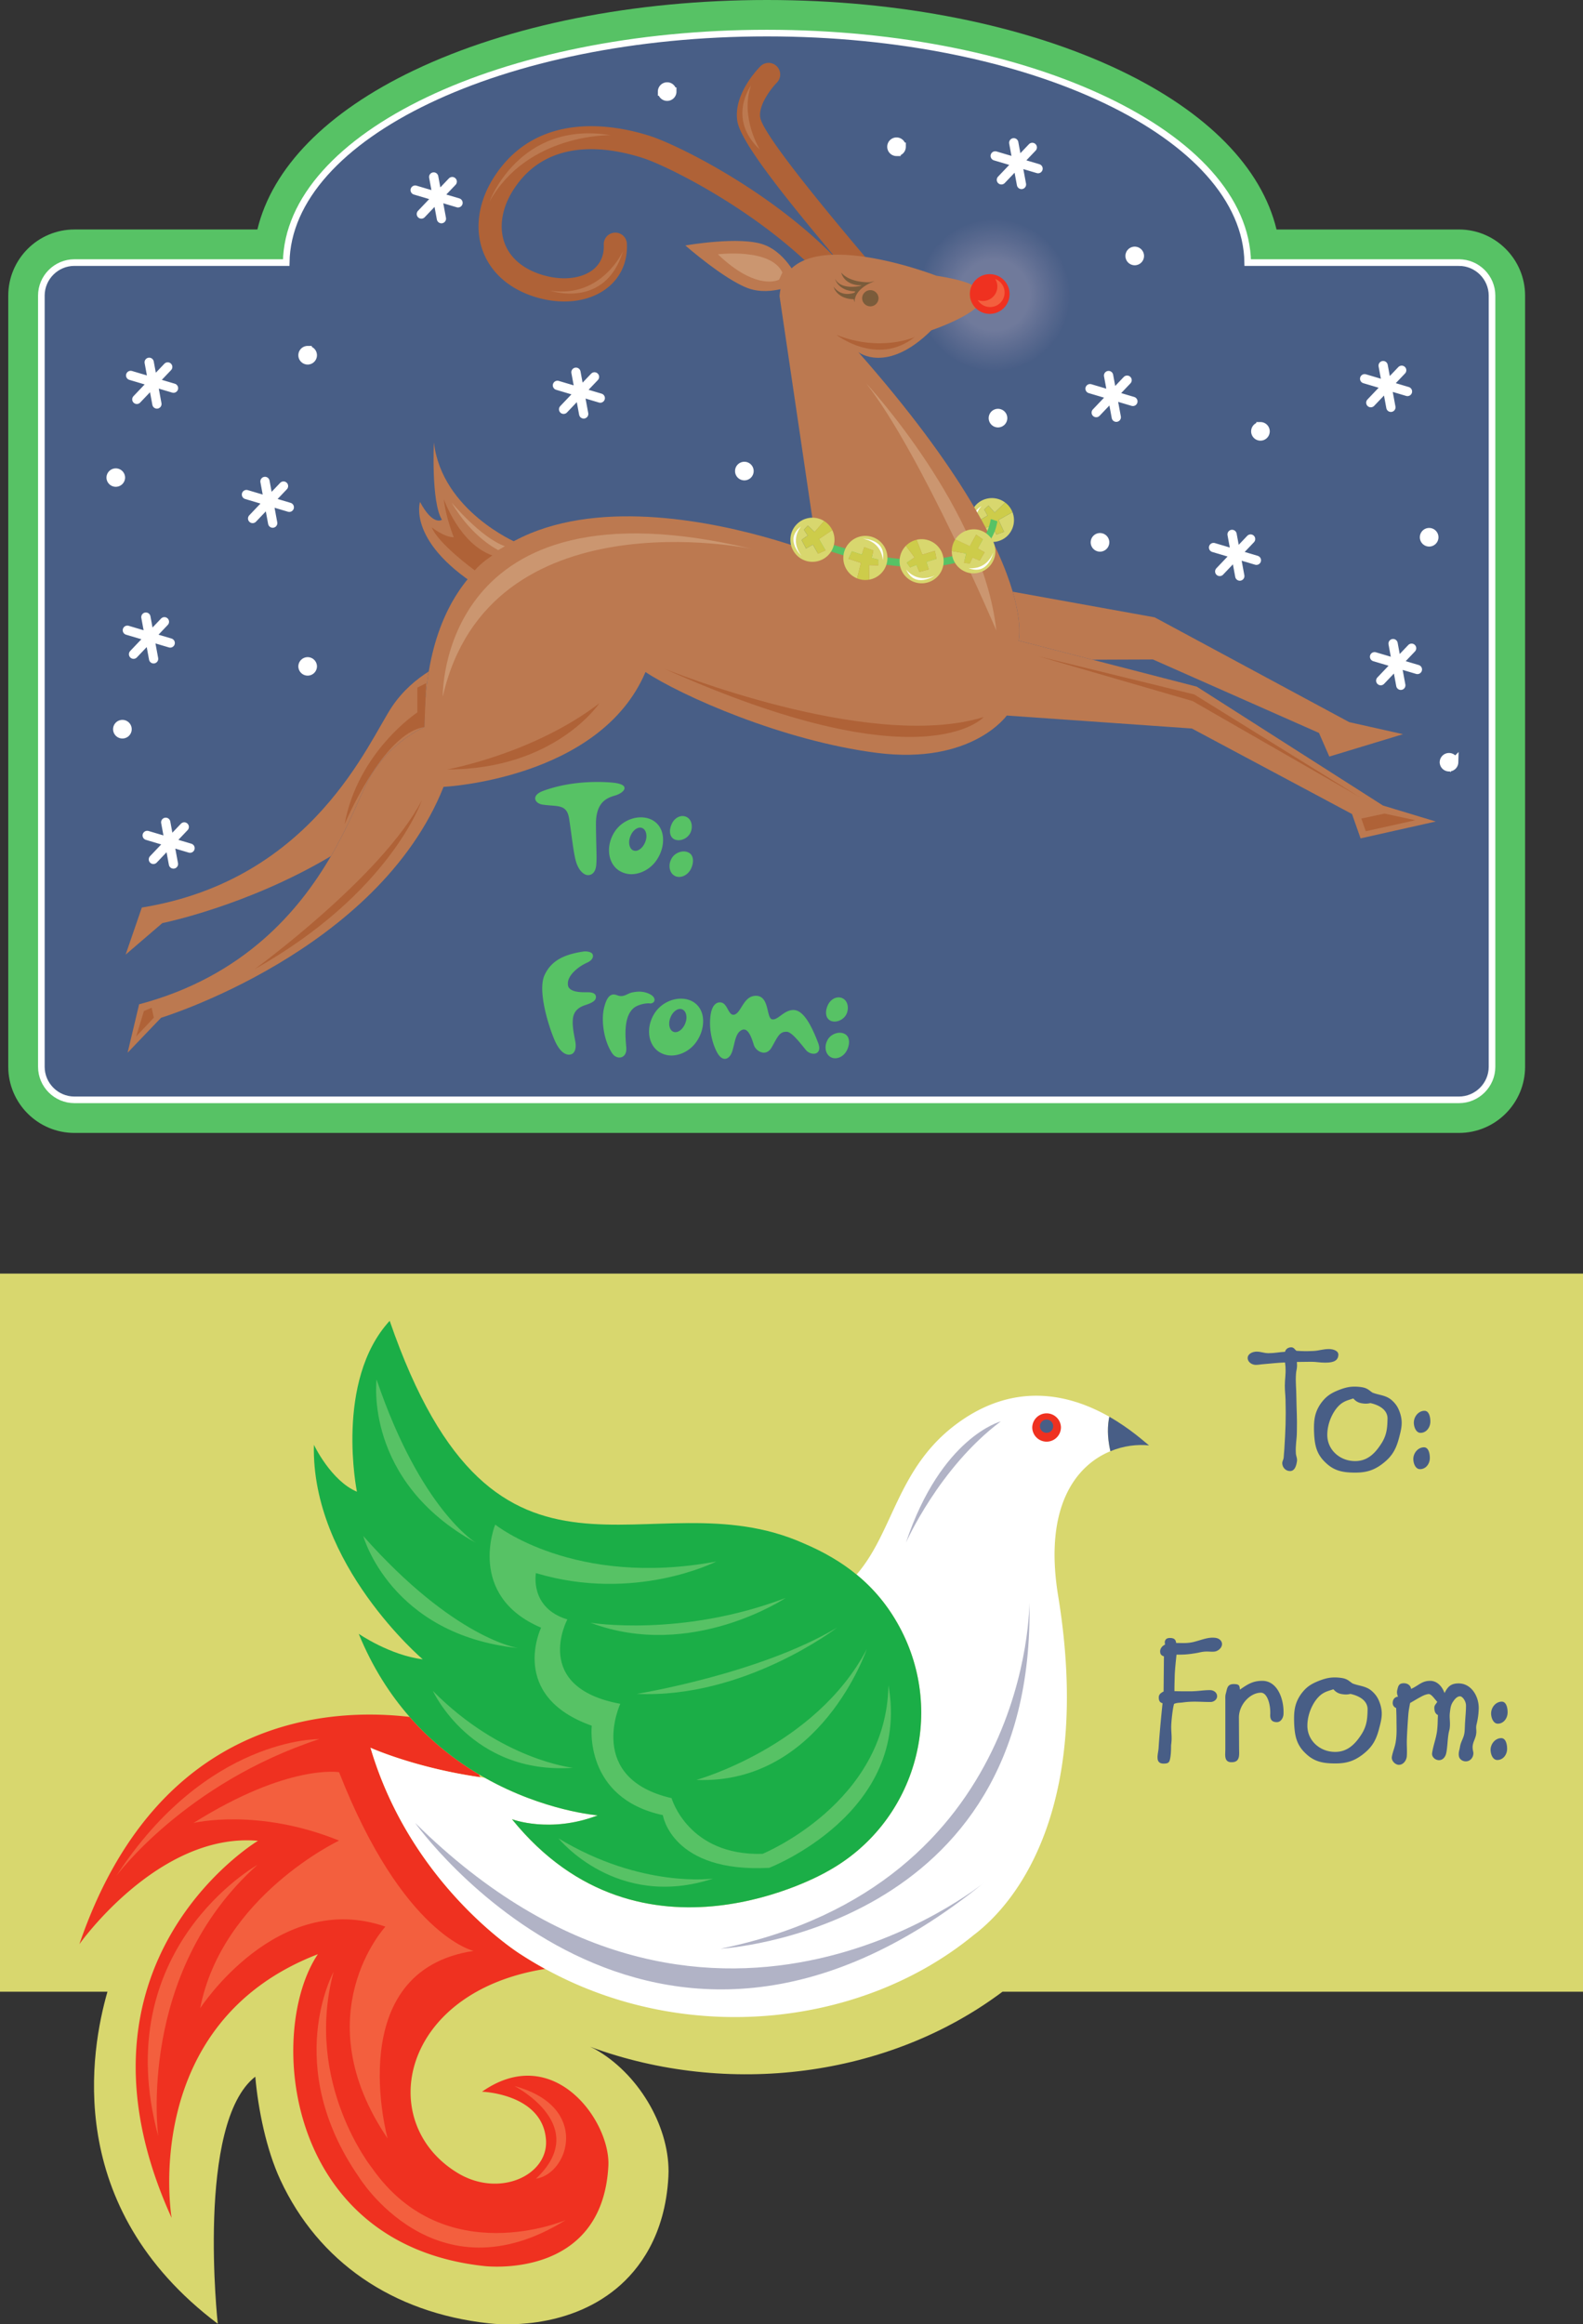<svg xmlns="http://www.w3.org/2000/svg" width="367.984" height="540.125"><rect width="100%" height="100%" fill="#333333" stroke="none"/><path fill="#d8d76e" d="M367.984 462.84H233.031c-26.566 19.922-63.808 24.59-95.863 12.789.352.176.71.312 1.059.504 9.984 5.547 17.183 17.566 17.183 28.414 0 .43-.012.863-.035 1.289-.742 13.746-6.918 21.652-11.965 25.867-11.894 9.926-27.582 8.457-29.816 8.192-22.39-2.47-39.59-14.313-48.434-33.356-3.23-6.953-5.152-16.324-5.816-23.96C45.5 493.343 50.625 540 50.625 540c-36.18-27.25-29.496-63.719-25.648-77.16H0V295.96h367.984v166.88"/><path fill="#485e86" d="M304.793 316.453c-1.281 0-2.04.04-3.32.04 0 .359.039.519.039.84 0 .718-.2 1.198-.239 1.839-.16 2.121.079 3.36.079 5.48.043 3.079.199 4.836.12 7.918 0 1.996-.359 3.157-.238 5.118.04.761.399 1.238.239 2-.16 1-.52 2.16-1.598 2.16-.96 0-1.723-.762-1.8-1.723-.04-.516.238-.836.32-1.32.039-.758.117-1.278.16-2.04.277-4.437.398-7.074.277-11.554-.039-1.238-.16-1.918-.16-3.2 0-1.6.242-2.519.16-4.12 0-.516-.078-.758-.117-1.278-1.922.078-3.16.239-5.078.399-.64.039-1.082.16-1.723.16-.918 0-1.918-.68-1.879-1.64.043-.958 1.16-1.438 2.082-1.438 1.04 0 1.676.36 2.758.36 1.48 0 2.36-.24 3.84-.321.16-.68.797-1.078 1.52-1.04.558.04.718.481 1.117.802 1.52.117 2.52.117 4.039.039 1.32-.082 2.199-.442 3.52-.442 1 0 2.32.403 2.198 1.442-.117 1.601-1.796 1.718-3.117 1.718-1.281 0-1.96-.199-3.199-.199"/><path fill="#485e86" d="M325.54 328.648c-.438-1.437-.958-2.359-2.118-3.359-1.36-1.117-2.918-1.078-4.399-1.68-1.12-.796-1.32-1.199-3.398-1.359-1.68-.117-2.84.16-4.402.762-1.918.761-3.04 1.52-4.239 3.199-1.437 2.121-1.597 3.957-1.52 6.559.122 2.957.52 5.078 2.641 7.078 2.04 2 4.118 2.359 6.958 2.359 1.582 0 2.847-.21 4.042-.71a51.294 51.294 0 0 0-1.406-2.59c-.808.41-1.722.636-2.797.62-3.437-.039-6.359-2.601-6.359-6.078 0-3.242 1.8-6.48 3.68-7.558.8-.48 1.48-.602 2.359-.922.64.722 1.242 1.043 2.2 1.16.6.082 1.12.082 1.761-.078 2.039.441 4.039 1.558 4 3.64-.043 2.075-.16 3.758-1.402 5.715-.985 1.543-2.051 2.793-3.442 3.5.48.84.961 1.7 1.406 2.59.86-.363 1.688-.867 2.555-1.57 2.082-1.676 2.922-3.317 3.602-5.957.52-2 .84-3.36.277-5.32m4.559 12.757c-1 0-1.52-1.199-1.559-2.281-.039-1.438 1.082-2.797 2.48-2.797 1.04 0 1.36 1.399 1.36 2.477 0 1.363-.918 2.601-2.281 2.601m.121-8.437c-1 0-1.52-1.242-1.559-2.278-.039-1.48 1.078-2.843 2.48-2.843 1.04 0 1.36 1.402 1.36 2.48 0 1.36-.922 2.64-2.281 2.64m-50.016 50.829c-.918.039-1.52.277-2.437.398-1.68.278-2.602.32-4.278.32-.16 1.598-.32 2.958-.402 4.56-.04 1.48-.078 2.398-.078 3.917 1.36.04 2.2.04 3.598.04 1.8 0 3.078-.278 4.64-.278.918 0 1.719.598 1.68 1.48-.043.758-.801 1.278-1.52 1.278-2.523 0-4.039-.239-6.562.12-.719.079-1.278.04-1.918.321-.238.719-.52 2.797-.64 4.598-.118 1.84.241 3-.04 4.879-.039.238.04 2.117-.281 3.437-.16.68-.399.961-1.477.961-.68 0-1.199-.242-1.36-.918-.16-.922.118-1.683.2-2.68.238-4.039.918-10.437.918-10.437-.719-.16-.879-.719-.879-1.36 0-.679.48-1.042 1.121-1.359l.078-8.16c-.52-.2-.879-.398-.879-1.16 0-.758.56-1.32 1.16-1.598-.081-.242-.081-.402-.081-.64.12-.598.48-.88 1.199-.88 1.043 0 1.363.438 1.441 1.16 1.52 0 2.438.118 3.918-.202 2-.477 3.442-1.196 5.16-.996.72.078 1.399.476 1.559 1.199.2.957-.758 1.879-1.719 2-.762.078-1.32-.043-2.12 0m12.913 9.555c-2.52 0-5.156 2.8-5.117 5.84l.04 7.117c0 1.441.32 3.199-1.759 3.199-1.8 0-1.441-1.719-1.441-3V395.03c0-.597-.04-.957.121-1.52.32-1.038.238-2.238 2-2.16 1.238.04 1.156.481 1.277 1.282 1.84-1.281 3.04-2.04 5.2-2.04 3.558 0 5.117 4.36 4.918 7.837-.079.84-.641 1.761-1.52 1.761s-1.637-.32-1.559-1.761c.121-2.196-.64-5.078-2.16-5.078m27.512 8.199c.523-2 .84-3.359.281-5.316-.441-1.441-.957-2.363-2.117-3.363-1.363-1.117-2.922-1.078-4.402-1.68-1.118-.796-1.317-1.199-3.399-1.359-1.68-.117-2.836.16-4.398.762-1.918.758-3.04 1.52-4.239 3.199-1.437 2.121-1.597 3.957-1.52 6.559.122 2.957.52 5.078 2.638 7.078 2.043 2 4.12 2.36 6.96 2.36 1.919 0 3.38-.31 4.805-1.075a69.11 69.11 0 0 0-1.562-2.594c-.95.633-2.047 1.008-3.403.988-3.437-.039-6.359-2.601-6.359-6.078 0-3.238 1.8-6.48 3.68-7.558.8-.48 1.48-.602 2.36-.922.64.722 1.241 1.043 2.198 1.16.602.082 1.121.082 1.762-.078 2.04.441 4.04 1.558 3.996 3.64-.039 2.075-.16 3.758-1.398 5.715-.836 1.309-1.735 2.399-2.836 3.133a69.11 69.11 0 0 1 1.562 2.594 11.51 11.51 0 0 0 1.793-1.207c2.082-1.676 2.922-3.317 3.598-5.957m11.84-10.957c1.558 0 2.758 1.238 3.32 2.84.719-1.36 1.356-2.243 3.277-2.243 2.961 0 4.72 3 4.68 5.801-.039 1.438-.203 2.477-.52 3.797-.163.723 0 1.121-.042 1.8-.079 1.52-1 2.282-.84 3.798.039.441.16.683.16 1.082-.04 1.039-.797 1.84-1.758 1.84-.758 0-1.48-.48-1.602-1.2-.156-.882.122-1.359.243-2.16.199-1.281.84-1.957 1.039-3.281.12-.957.078-1.676.16-2.637.078-1.441.2-2.32.2-3.719 0-.921-.759-2.12-1.4-2.12-.722 0-1.32.761-1.761 1.48-.438.762-.48 1.52-.598 2.402-.12 1.235.117 1.996 0 3.278-.039.597-.242 1.039-.32 1.68-.242 1.597-.2 2.636-.48 4.195-.16.96-.758 1.8-1.72 1.8-.878 0-1.718-.757-1.6-1.636.32-2.043.882-3.16 1.16-5.2.16-1.402.12-2.199.199-3.64-.637-.32-.84-.918-.84-1.719 0-.598.402-.84.683-1.36-.843-.921-1.441-1.921-2.12-1.8-.962.16-1.52.562-2.36 1l-1.84 1.078c-.16.96-.32 1.64-.402 2.602-.078.957-.36 4.957-.36 6.558 0 1.281.082 1.961 0 3.2-.078 1.038-.879 2.081-1.957 2-.883-.122-1.64-1-1.52-1.84.239-1.32.637-2.04.88-3.36.32-2 .199-3.2.199-5.2 0-1.12-.078-2.8-.078-2.8-.52-.2-.801-.637-.801-1.16 0-.758.398-1.398 1.238-1.477-.238-.562-.32-1-.156-1.64.2-.801.32-1.48 1.516-1.48.84 0 1.562.48 1.68 1.32 1.84-.84 2.48-1.88 4.44-1.88m15.595 18.395c-1 0-1.52-1.199-1.56-2.281-.038-1.437 1.079-2.797 2.481-2.797 1.04 0 1.36 1.399 1.36 2.477 0 1.363-.922 2.601-2.281 2.601m.121-8.438c-1 0-1.52-1.241-1.559-2.277-.043-1.48 1.078-2.843 2.477-2.843 1.039 0 1.359 1.402 1.359 2.48 0 1.36-.918 2.64-2.277 2.64"/><path fill="#ef3120" d="M86.133 406.148s10.199 4.633 25.52 6.848l-.313-.66c-5.457-3.242-11.055-7.578-16.117-13.356-19.157-2.242-58.762.149-76.77 52.81 0 0 18.383-26.06 41.508-24.02 0 0-47.055 28.246-20.066 87.632 0 0-7.692-45.207 33.996-61.28-11.907 17.702-7.957 67.358 38.57 72.456 0 0 27.512 3.477 28.957-23.219.562-10.398-12.707-28.945-29.367-17.285 0 0 14.113.45 14.87 11.203.579 8.196-10.843 13.59-20.597 7.645-19.242-11.727-13.277-42.031 20.41-47.383a89.553 89.553 0 0 1-5.793-3.46s-25.359-15.837-34.808-47.93"/><path fill="#fff" d="M258.117 337.238c-.789-3.465-.652-6.117-.242-8.011-8.348-4.758-21.281-8.633-35.121 1.386-14.211 10.285-14.941 25.258-23.64 35.285 3.968 3.25 7.284 7.192 9.937 12.079 11.074 20.406 3.508 45.93-16.899 57 0 0-42.98 25.074-73.136-12.227 0 0 8.832 3.375 19.93-.898 0 0-12.446-.957-26.2-8.704l-1.094-.152c-15.32-2.215-25.52-6.848-25.52-6.848 9.45 32.094 34.81 47.93 34.81 47.93a89.553 89.553 0 0 0 5.792 3.461c32.723 17.977 73.485 13.5 99.493-7.777 12.101-9.121 27.34-32.543 19.75-78.91-3.368-20.575 4.011-30.254 12.14-33.614"/><path fill="#1bae47" d="M111.34 412.336c.472.277.941.55 1.406.812 13.754 7.747 26.2 8.704 26.2 8.704-11.098 4.273-19.93.898-19.93.898 30.156 37.3 73.136 12.227 73.136 12.227 20.407-11.07 27.973-36.594 16.899-57-2.653-4.887-5.969-8.829-9.938-12.079-3.562-2.918-7.644-5.277-12.27-7.242-36.105-16.117-71.34 20.551-96.257-51.726-12.836 13.968-7.617 39.715-7.617 39.715-6.051-2.551-10-10.903-10-10.903-.672 27.781 25.3 49.848 25.3 49.848-7.652-.938-14.878-5.922-14.878-5.922 3.18 7.777 7.285 14.125 11.832 19.312 5.062 5.778 10.66 10.114 16.117 13.356"/><path fill="#485e86" d="M267.105 335.887c-1.011-.785-4.335-3.875-9.23-6.66-.41 1.894-.547 4.546.242 8.011 3.067-1.27 6.242-1.64 8.988-1.351"/><path fill="#ef3120" d="M246.625 331.61a3.338 3.338 0 0 1-3.258 3.406 3.342 3.342 0 0 1-3.41-3.258 3.336 3.336 0 0 1 6.668-.149"/><path fill="#485e86" d="M244.824 331.39a1.54 1.54 0 0 1-1.504 1.575 1.534 1.534 0 0 1-1.57-1.504 1.54 1.54 0 0 1 1.5-1.574 1.545 1.545 0 0 1 1.574 1.504"/><path fill="#b1b3c6" d="M96.512 423.621s54.601 76.902 132.273 13.84c0 0-64.598 53.066-132.273-13.84"/><path fill="#b1b3c6" d="M167.52 452.844s73.316-4.102 71.777-80.496c0 0 .512 65.625-71.777 80.496m65.113-122.535s-13.844 3.59-22.047 28.199c0 0 7.691-17.434 22.047-28.2"/><path fill="#57c265" d="M206.523 391.598c5.344 29.715-27.71 42.449-27.71 42.449-22.668 1.223-24.727-12.246-24.727-12.246-18.488-3.969-16.527-20.778-16.527-20.778-19.504-6.918-11.774-22.777-11.774-22.777-17.457-7.445-10.668-23.96-10.668-23.96s18.309 14.73 51.38 8.581c0 0-18.845 9.61-41.915 2.692 0 0-1.539 8.074 7.305 10.765 0 0-8.457 15.766 12.304 19.61 0 0-8.074 17.304 11.922 21.918 0 0 3.844 13.457 21.149 12.945 0 0 28.84-11.793 29.261-39.2"/><path fill="#57c265" d="M161.879 413.621s27.687-7.691 39.61-30.375c0 0-10.77 31.531-39.61 30.375m32.684-35.375s-21.532 16.535-46.524 15.379c0 0 28.453-4.613 46.524-15.379m-57.293-1.152s21.148 3.46 45.375-5.77c0 0-21.918 14.614-45.375 5.77M87.54 320.57s-3.075 23.582 23.073 37.938c0 0-12.82-7.692-23.074-37.938m-3.094 36.375s6.305 22.93 35.973 26.032c0 0-14.797-2.118-35.973-26.032m16.188 36s8.953 19.524 32.535 17.856c0 0-16.66-1.793-32.535-17.856m29.215 34.274s13.472 16.73 35.922 9.324c0 0-16.59 2.352-35.922-9.324"/><path fill="#ef3120" d="M98.82 453.355s-18.457 11.282-13.332 29.223c0 0-10.25-17.941 13.332-29.223m-45.758 2.18s14.997-18.074 36.528-10.898c0 0-19.992-14.48-36.528 10.898m3.461-34.992s13.075-2.305 24.993 7.691c0 0-5-13.843-24.993-7.691"/><path fill="#f35f3e" d="M59.855 433.36s-34.863 19.484-23.07 63.062c0 0-5.129-37.938 23.07-63.063m14.355-29.222s-26.148-.512-47.167 31.785c0 0 15.894-21.531 47.168-31.785m3.332 54.09s-12.047 21.789 5.894 47.68c0 0 17.688 28.84 48.067 9.995 0 0-28.07 12.051-44.988-12.047 0 0-15.895-19.738-8.973-45.628"/><path fill="#f35f3e" d="M78.824 411.828s-11.793-2.05-33.836 11.793c0 0 14.867-3.59 33.836 4.098 0 0-27.172 12.82-32.297 38.965 0 0 17.942-27.684 43.063-18.97 0 0-18.969 20.509.512 49.22 0 0-10.766-38.965 19.996-43.579 0 0-16.403-3.59-31.274-41.527m40.758 72.93s18.074 9.23 5 21.535c7.691-1.156 12.688-16.793-5-21.535"/><path fill="#57c265" d="M96.21 16.355C75.89 26.06 63.286 38.988 59.833 53.328H17.301c-8.48 0-15.38 6.899-15.38 15.379v179.188c0 8.48 6.9 15.378 15.38 15.378h321.844c8.48 0 15.378-6.898 15.378-15.378V68.707c0-8.48-6.898-15.379-15.378-15.379h-42.403c-3.453-14.34-16.058-27.27-36.379-36.973C238.273 5.81 209.125 0 178.285 0c-30.836 0-59.984 5.809-82.074 16.355"/><path fill="#485e86" d="M339.145 61.02h-49.102c-.43-29.49-50.297-53.33-111.758-53.33-61.457 0-111.324 23.84-111.754 53.329h-49.23c-4.23 0-7.688 3.457-7.688 7.687v179.188c0 4.23 3.457 7.69 7.688 7.69h321.844c4.23 0 7.69-3.46 7.69-7.69V68.707c0-4.23-3.46-7.687-7.69-7.687"/><path fill="none" stroke="#fff" stroke-width="1.538" d="M339.145 61.02h-49.102c-.43-29.49-50.297-53.33-111.758-53.33-61.457 0-111.324 23.84-111.754 53.329h-49.23c-4.23 0-7.688 3.457-7.688 7.687v179.188c0 4.23 3.457 7.69 7.688 7.69h321.844c4.23 0 7.69-3.46 7.69-7.69V68.707c0-4.23-3.46-7.687-7.69-7.687zm0 0"/><path fill="#485e86" d="M249.04 68.582c0 9.91-8.036 17.941-17.946 17.941-9.91 0-17.942-8.03-17.942-17.941 0-9.91 8.032-17.945 17.942-17.945s17.945 8.035 17.945 17.945"/><path fill="#485e86" d="M248.863 68.582c0 9.813-7.953 17.77-17.77 17.77-9.812 0-17.769-7.957-17.769-17.77 0-9.816 7.957-17.773 17.77-17.773 9.816 0 17.77 7.957 17.77 17.773"/><path fill="#495e86" d="M248.691 68.582c0 9.715-7.879 17.594-17.597 17.594-9.719 0-17.598-7.88-17.598-17.594 0-9.719 7.879-17.598 17.598-17.598s17.597 7.88 17.597 17.598"/><path fill="#4a5f87" d="M248.516 68.582c0 9.621-7.801 17.422-17.422 17.422s-17.422-7.8-17.422-17.422c0-9.625 7.8-17.422 17.422-17.422 9.62 0 17.422 7.797 17.422 17.422"/><path fill="#4b5f87" d="M248.344 68.582c0 9.523-7.723 17.246-17.25 17.246-9.524 0-17.246-7.723-17.246-17.246 0-9.527 7.722-17.25 17.246-17.25 9.527 0 17.25 7.723 17.25 17.25"/><path fill="#4b6088" d="M248.168 68.582c0 9.43-7.645 17.074-17.074 17.074-9.43 0-17.074-7.644-17.074-17.074 0-9.43 7.644-17.078 17.074-17.078 9.43 0 17.074 7.648 17.074 17.078"/><path fill="#4c6088" d="M247.996 68.582c0 9.332-7.566 16.898-16.902 16.898-9.332 0-16.899-7.566-16.899-16.898 0-9.336 7.567-16.902 16.899-16.902 9.336 0 16.902 7.566 16.902 16.902"/><path fill="#4d6188" d="M247.82 68.582c0 9.238-7.488 16.727-16.726 16.727-9.239 0-16.727-7.489-16.727-16.727s7.488-16.73 16.727-16.73c9.238 0 16.726 7.492 16.726 16.73"/><path fill="#4d6189" d="M247.648 68.582c0 9.14-7.41 16.55-16.554 16.55-9.14 0-16.551-7.41-16.551-16.55s7.41-16.555 16.55-16.555c9.145 0 16.555 7.414 16.555 16.555"/><path fill="#4e6289" d="M247.473 68.582c0 9.043-7.332 16.375-16.38 16.375-9.046 0-16.378-7.332-16.378-16.375 0-9.047 7.332-16.379 16.379-16.379s16.379 7.332 16.379 16.379"/><path fill="#4f6289" d="M247.3 68.582c0 8.95-7.257 16.203-16.206 16.203-8.95 0-16.203-7.254-16.203-16.203 0-8.953 7.254-16.207 16.203-16.207S247.3 59.629 247.3 68.582"/><path fill="#4f638a" d="M247.125 68.582c0 8.852-7.176 16.031-16.031 16.031-8.852 0-16.031-7.18-16.031-16.031 0-8.855 7.18-16.031 16.03-16.031 8.856 0 16.032 7.176 16.032 16.031"/><path fill="#50638a" d="M246.953 68.582c0 8.754-7.101 15.856-15.86 15.856-8.757 0-15.855-7.102-15.855-15.856 0-8.758 7.098-15.86 15.856-15.86s15.86 7.102 15.86 15.86"/><path fill="#51648a" d="M246.777 68.582c0 8.66-7.023 15.68-15.683 15.68s-15.684-7.02-15.684-15.68c0-8.664 7.024-15.684 15.684-15.684s15.683 7.02 15.683 15.684"/><path fill="#51648b" d="M246.602 68.582c0 8.566-6.942 15.508-15.508 15.508-8.563 0-15.508-6.942-15.508-15.508 0-8.566 6.945-15.512 15.508-15.512 8.566 0 15.508 6.946 15.508 15.512"/><path fill="#52658b" d="M246.43 68.582c0 8.469-6.868 15.332-15.336 15.332-8.469 0-15.336-6.863-15.336-15.332 0-8.469 6.867-15.336 15.336-15.336 8.469 0 15.336 6.867 15.336 15.336"/><path fill="#53658b" d="M246.254 68.582c0 8.371-6.785 15.16-15.16 15.16-8.371 0-15.16-6.789-15.16-15.16 0-8.375 6.789-15.164 15.16-15.164 8.375 0 15.16 6.789 15.16 15.164"/><path fill="#54658c" d="M246.082 68.582c0 8.277-6.71 14.984-14.988 14.984-8.278 0-14.985-6.707-14.985-14.984 0-8.277 6.707-14.988 14.985-14.988 8.277 0 14.988 6.71 14.988 14.988"/><path fill="#54668c" d="M245.906 68.582c0 8.18-6.629 14.813-14.812 14.813-8.18 0-14.813-6.633-14.813-14.813 0-8.184 6.633-14.816 14.813-14.816 8.183 0 14.812 6.632 14.812 14.816"/><path fill="#55668d" d="M245.734 68.582c0 8.082-6.554 14.637-14.64 14.637s-14.637-6.555-14.637-14.637c0-8.086 6.55-14.64 14.637-14.64 8.086 0 14.64 6.554 14.64 14.64"/><path fill="#56678d" d="M245.559 68.582c0 7.988-6.477 14.465-14.465 14.465-7.989 0-14.465-6.477-14.465-14.465 0-7.992 6.476-14.465 14.465-14.465 7.988 0 14.465 6.473 14.465 14.465"/><path fill="#56678d" d="M245.387 68.582c0 7.89-6.399 14.29-14.293 14.29-7.89 0-14.293-6.4-14.293-14.29 0-7.894 6.402-14.293 14.293-14.293 7.894 0 14.293 6.399 14.293 14.293"/><path fill="#57688e" d="M245.21 68.582c0 7.793-6.32 14.117-14.116 14.117-7.797 0-14.117-6.324-14.117-14.117 0-7.797 6.32-14.117 14.117-14.117 7.797 0 14.117 6.32 14.117 14.117"/><path fill="#58688e" d="M245.04 68.582c0 7.7-6.243 13.941-13.946 13.941-7.7 0-13.942-6.242-13.942-13.941 0-7.703 6.243-13.945 13.942-13.945 7.703 0 13.945 6.242 13.945 13.945"/><path fill="#59698f" d="M244.863 68.582c0 7.602-6.164 13.766-13.77 13.766-7.605 0-13.769-6.164-13.769-13.766 0-7.605 6.164-13.773 13.77-13.773 7.605 0 13.77 6.168 13.77 13.773"/><path fill="#59698f" d="M244.688 68.582c0 7.508-6.086 13.594-13.594 13.594-7.508 0-13.594-6.086-13.594-13.594 0-7.512 6.086-13.598 13.594-13.598 7.508 0 13.594 6.086 13.594 13.598"/><path fill="#5a6a8f" d="M244.516 68.582c0 7.41-6.008 13.422-13.422 13.422-7.41 0-13.422-6.012-13.422-13.422 0-7.414 6.012-13.422 13.422-13.422 7.414 0 13.422 6.008 13.422 13.422"/><path fill="#5b6a90" d="M244.344 68.582c0 7.316-5.934 13.246-13.25 13.246-7.317 0-13.246-5.93-13.246-13.246 0-7.32 5.93-13.25 13.246-13.25 7.316 0 13.25 5.93 13.25 13.25"/><path fill="#5b6b90" d="M244.168 68.582c0 7.219-5.856 13.074-13.074 13.074-7.219 0-13.074-5.855-13.074-13.074 0-7.223 5.855-13.074 13.074-13.074 7.219 0 13.074 5.851 13.074 13.074"/><path fill="#5c6b90" d="M243.992 68.582c0 7.125-5.773 12.898-12.898 12.898s-12.899-5.773-12.899-12.898 5.774-12.902 12.899-12.902c7.125 0 12.898 5.777 12.898 12.902"/><path fill="#5d6c91" d="M243.82 68.582c0 7.027-5.699 12.723-12.726 12.723-7.028 0-12.727-5.696-12.727-12.723 0-7.031 5.7-12.727 12.727-12.727s12.726 5.696 12.726 12.727"/><path fill="#5e6c91" d="M243.645 68.582c0 6.93-5.618 12.55-12.551 12.55-6.93 0-12.551-5.62-12.551-12.55 0-6.934 5.621-12.555 12.55-12.555 6.934 0 12.552 5.621 12.552 12.555"/><path fill="#5e6d92" d="M243.473 68.582c0 6.836-5.543 12.375-12.38 12.375-6.835 0-12.378-5.539-12.378-12.375s5.543-12.379 12.379-12.379c6.836 0 12.379 5.543 12.379 12.379"/><path fill="#5f6d92" d="M243.297 68.582c0 6.738-5.461 12.203-12.203 12.203-6.739 0-12.203-5.465-12.203-12.203 0-6.742 5.464-12.207 12.203-12.207 6.742 0 12.203 5.465 12.203 12.207"/><path fill="#606e92" d="M243.125 68.582c0 6.64-5.387 12.027-12.031 12.027-6.64 0-12.031-5.386-12.031-12.027 0-6.644 5.39-12.031 12.03-12.031 6.645 0 12.032 5.387 12.032 12.031"/><path fill="#606e93" d="M242.95 68.582c0 6.547-5.31 11.856-11.856 11.856-6.547 0-11.856-5.31-11.856-11.856 0-6.55 5.309-11.86 11.856-11.86s11.855 5.31 11.855 11.86"/><path fill="#616f93" d="M242.777 68.582c0 6.45-5.23 11.68-11.683 11.68-6.453 0-11.68-5.23-11.68-11.68 0-6.453 5.227-11.684 11.68-11.684 6.453 0 11.683 5.23 11.683 11.684"/><path fill="#627094" d="M242.602 68.582c0 6.356-5.153 11.508-11.508 11.508-6.356 0-11.508-5.152-11.508-11.508 0-6.36 5.152-11.508 11.508-11.508 6.355 0 11.508 5.149 11.508 11.508"/><path fill="#637094" d="M242.43 68.582c0 6.258-5.078 11.332-11.336 11.332s-11.332-5.074-11.332-11.332c0-6.262 5.074-11.336 11.332-11.336 6.258 0 11.336 5.074 11.336 11.336"/><path fill="#637194" d="M242.254 68.582c0 6.164-4.996 11.16-11.16 11.16s-11.16-4.996-11.16-11.16 4.996-11.16 11.16-11.16 11.16 4.996 11.16 11.16"/><path fill="#647195" d="M242.082 68.582c0 6.066-4.918 10.984-10.988 10.984-6.067 0-10.985-4.918-10.985-10.984 0-6.07 4.918-10.988 10.985-10.988 6.07 0 10.988 4.918 10.988 10.988"/><path fill="#657295" d="M241.906 68.582c0 5.969-4.84 10.809-10.812 10.809-5.969 0-10.813-4.84-10.813-10.809 0-5.973 4.844-10.816 10.813-10.816 5.972 0 10.812 4.843 10.812 10.816"/><path fill="#667296" d="M241.734 68.582c0 5.875-4.765 10.637-10.64 10.637-5.875 0-10.637-4.762-10.637-10.637 0-5.875 4.762-10.64 10.637-10.64 5.875 0 10.64 4.765 10.64 10.64"/><path fill="#667396" d="M241.559 68.582c0 5.777-4.684 10.461-10.465 10.461-5.778 0-10.465-4.684-10.465-10.461 0-5.781 4.687-10.465 10.465-10.465 5.781 0 10.465 4.684 10.465 10.465"/><path fill="#677396" d="M241.383 68.582c0 5.68-4.606 10.29-10.29 10.29-5.683 0-10.288-4.61-10.288-10.29 0-5.684 4.605-10.293 10.289-10.293 5.683 0 10.289 4.61 10.289 10.293"/><path fill="#687497" d="M241.21 68.582c0 5.586-4.53 10.117-10.116 10.117-5.586 0-10.117-4.531-10.117-10.117 0-5.59 4.53-10.117 10.117-10.117 5.586 0 10.117 4.527 10.117 10.117"/><path fill="#697497" d="M241.035 68.582c0 5.488-4.45 9.941-9.941 9.941-5.492 0-9.942-4.453-9.942-9.941 0-5.492 4.45-9.945 9.942-9.945s9.941 4.453 9.941 9.945"/><path fill="#697598" d="M240.863 68.582c0 5.395-4.375 9.766-9.77 9.766a9.764 9.764 0 0 1-9.765-9.766c0-5.398 4.371-9.77 9.766-9.77a9.768 9.768 0 0 1 9.77 9.77"/><path fill="#6a7698" d="M240.688 68.582c0 5.297-4.293 9.594-9.594 9.594-5.297 0-9.594-4.297-9.594-9.594 0-5.3 4.297-9.598 9.594-9.598 5.3 0 9.594 4.297 9.594 9.598"/><path fill="#6b7698" d="M240.516 68.582c0 5.203-4.22 9.418-9.422 9.418-5.203 0-9.422-4.215-9.422-9.418a9.422 9.422 0 0 1 18.844 0"/><path fill="#6c7799" d="M240.34 68.582a9.245 9.245 0 0 1-9.246 9.246 9.247 9.247 0 0 1-9.246-9.246c0-5.11 4.14-9.25 9.246-9.25 5.11 0 9.246 4.14 9.246 9.25"/><path fill="#6c7799" d="M240.168 68.582c0 5.008-4.063 9.07-9.074 9.07a9.07 9.07 0 0 1-9.07-9.07c0-5.012 4.058-9.074 9.07-9.074a9.074 9.074 0 0 1 9.074 9.074"/><path fill="#6d789a" d="M239.992 68.582a8.899 8.899 0 1 1-17.798-.001 8.899 8.899 0 0 1 17.798.001"/><path fill="#6e789a" d="M239.82 68.582c0 4.816-3.906 8.723-8.726 8.723a8.724 8.724 0 0 1-8.723-8.723 8.726 8.726 0 1 1 17.45 0"/><path fill="#6f799b" d="M239.645 68.582a8.55 8.55 0 0 1-8.551 8.55 8.55 8.55 0 0 1-8.551-8.55 8.55 8.55 0 0 1 8.55-8.55 8.55 8.55 0 0 1 8.552 8.55"/><path fill="#6f7a9b" d="M239.473 68.582c0 4.625-3.754 8.375-8.38 8.375a8.375 8.375 0 0 1-8.374-8.375 8.376 8.376 0 1 1 16.754 0"/><path fill="#707a9b" d="M239.297 68.582a8.202 8.202 0 0 1-8.203 8.203 8.202 8.202 0 0 1-8.203-8.203 8.202 8.202 0 0 1 8.203-8.203 8.202 8.202 0 0 1 8.203 8.203"/><path fill="#fff" d="M28.117 111.004a1.204 1.204 0 0 1-2.406 0c0-.664.539-1.2 1.203-1.2a1.2 1.2 0 0 1 1.203 1.2"/><path fill="none" stroke="#fff" stroke-width="1.923" d="M28.117 111.004a1.204 1.204 0 0 1-2.406 0c0-.664.539-1.2 1.203-1.2a1.2 1.2 0 0 1 1.203 1.2zm0 0"/><path fill="none" stroke="#fff" stroke-linecap="round" stroke-width="2.153" d="m30.375 87.242 9.96 2.961m-1.347-4.933-7.18 7.535m2.872-8.614 1.797 9.692m20.816 21.043 9.957 2.96m-1.344-4.933-7.18 7.54m2.872-8.618 1.793 9.691m66.191-32.016 9.957 2.962m-1.344-4.934-7.18 7.535m2.872-8.613 1.797 9.691M29.605 146.457l9.961 2.961m-1.347-4.934-7.176 7.54m2.871-8.618 1.793 9.692m-1.488 41.039 9.96 2.96m-1.347-4.933-7.176 7.54m2.871-8.618 1.793 9.691m279.211-48.167 9.961 2.96m-1.347-4.933-7.176 7.535m2.871-8.613 1.793 9.691m-8.406-71.238 9.957 2.96m-1.344-4.932-7.18 7.534m2.871-8.614 1.797 9.692m-69.933-4.332 9.96 2.961m-1.347-4.937-7.176 7.539m2.871-8.617 1.793 9.691m22.614 30.277 9.956 2.961m-1.347-4.937-7.176 7.539m2.871-8.613 1.793 9.687M231.348 36.23l9.96 2.961m-1.343-4.937-7.18 7.539m2.871-8.613 1.797 9.687M96.512 44.176l9.96 2.96m-1.347-4.933-7.176 7.535m2.871-8.613 1.793 9.691"/><path fill="#fff" d="M72.719 154.84a1.2 1.2 0 1 1-2.403 0 1.202 1.202 0 0 1 2.403 0"/><path fill="none" stroke="#fff" stroke-width="1.923" d="M72.719 154.84a1.2 1.2 0 1 1-2.403 0 1.202 1.202 0 0 1 2.403 0zm0 0"/><path fill="#fff" d="M29.656 169.453a1.2 1.2 0 0 1-1.203 1.2 1.2 1.2 0 1 1 0-2.403c.664 0 1.203.54 1.203 1.203"/><path fill="none" stroke="#fff" stroke-width="1.923" d="M29.656 169.453a1.2 1.2 0 0 1-1.203 1.2 1.2 1.2 0 1 1 0-2.403c.664 0 1.203.54 1.203 1.203zm0 0"/><path fill="#fff" d="M72.719 82.55a1.2 1.2 0 1 1-2.403 0c0-.663.54-1.202 1.204-1.202a1.2 1.2 0 0 1 1.199 1.203"/><path fill="none" stroke="#fff" stroke-width="1.923" d="M72.719 82.55a1.2 1.2 0 1 1-2.403 0c0-.663.54-1.202 1.204-1.202a1.2 1.2 0 0 1 1.199 1.203zm0 0"/><path fill="#fff" d="M174.234 109.469a1.2 1.2 0 0 1-1.203 1.199 1.197 1.197 0 0 1-1.199-1.2 1.2 1.2 0 1 1 2.402 0"/><path fill="none" stroke="#fff" stroke-width="1.923" d="M174.234 109.469a1.2 1.2 0 0 1-1.203 1.199 1.197 1.197 0 0 1-1.199-1.2 1.2 1.2 0 1 1 2.402 0zm0 0"/><path fill="#fff" d="M209.61 34.102c0 .664-.54 1.203-1.204 1.203a1.2 1.2 0 0 1-1.199-1.203c0-.664.535-1.2 1.2-1.2a1.2 1.2 0 0 1 1.202 1.2"/><path fill="none" stroke="#fff" stroke-width="1.923" d="M209.61 34.102c0 .664-.54 1.203-1.204 1.203a1.2 1.2 0 0 1-1.199-1.203c0-.664.535-1.2 1.2-1.2a1.2 1.2 0 0 1 1.202 1.2zm0 0"/><path fill="#fff" d="M156.29 21.285a1.2 1.2 0 0 1-1.204 1.2c-.664 0-1.2-.536-1.2-1.2a1.2 1.2 0 1 1 2.403 0"/><path fill="none" stroke="#fff" stroke-width="1.923" d="M156.29 21.285a1.2 1.2 0 0 1-1.204 1.2c-.664 0-1.2-.536-1.2-1.2a1.2 1.2 0 1 1 2.403 0zm0 0"/><path fill="#fff" d="M264.98 59.48a1.2 1.2 0 0 1-1.203 1.2 1.197 1.197 0 0 1-1.199-1.2 1.2 1.2 0 1 1 2.402 0"/><path fill="none" stroke="#fff" stroke-width="1.923" d="M264.98 59.48a1.2 1.2 0 0 1-1.203 1.2 1.197 1.197 0 0 1-1.199-1.2 1.2 1.2 0 1 1 2.402 0zm0 0"/><path fill="#fff" d="M233.195 97.164a1.2 1.2 0 0 1-1.203 1.2 1.2 1.2 0 1 1 0-2.403c.664 0 1.203.539 1.203 1.203"/><path fill="none" stroke="#fff" stroke-width="1.923" d="M233.195 97.164a1.2 1.2 0 0 1-1.203 1.2 1.2 1.2 0 1 1 0-2.403c.664 0 1.203.539 1.203 1.203zm0 0"/><path fill="#fff" d="M256.906 126.031c0 .664-.539 1.203-1.203 1.203a1.2 1.2 0 0 1 0-2.402 1.2 1.2 0 0 1 1.203 1.2"/><path fill="none" stroke="#fff" stroke-width="1.923" d="M256.906 126.031c0 .664-.539 1.203-1.203 1.203a1.2 1.2 0 0 1 0-2.402 1.2 1.2 0 0 1 1.203 1.2zm0 0"/><path fill="#fff" d="M294.203 100.238a1.2 1.2 0 1 1-2.402 0c0-.664.535-1.199 1.199-1.199a1.2 1.2 0 0 1 1.203 1.2"/><path fill="none" stroke="#fff" stroke-width="1.923" d="M294.203 100.238a1.2 1.2 0 1 1-2.402 0c0-.664.535-1.199 1.199-1.199a1.2 1.2 0 0 1 1.203 1.2zm0 0"/><path fill="#fff" d="M333.422 124.848a1.2 1.2 0 1 1-2.402 0 1.201 1.201 0 0 1 2.402 0"/><path fill="none" stroke="#fff" stroke-width="1.923" d="M333.422 124.848a1.2 1.2 0 1 1-2.402 0 1.201 1.201 0 0 1 2.402 0zm0 0"/><path fill="#fff" d="M338.04 177.14a1.204 1.204 0 0 1-2.407 0 1.2 1.2 0 0 1 1.203-1.199 1.2 1.2 0 0 1 1.203 1.2"/><path fill="none" stroke="#fff" stroke-width="1.923" d="M338.04 177.14a1.204 1.204 0 0 1-2.407 0 1.2 1.2 0 0 1 1.203-1.199 1.2 1.2 0 0 1 1.203 1.2zm0 0"/><path fill="#57c265" d="M143.047 184.844c-1.938.554-4.512 1.496-4.512 6.617v.164c.024 3.602.137 5.984.137 7.64 0 .75-.028 1.36-.082 1.86-.168 1.547-.969 2.242-1.883 2.242s-2.273-1-2.91-3.52c-.578-2.35-.856-5.452-1.492-9.55-.528-3.57-2.742-2.797-6.176-3.32-1.05-.168-1.715-.778-1.715-1.442 0-.61.524-1.246 1.77-1.715 4.625-1.718 9.332-2.105 12.68-2.105 2.245 0 3.878.168 4.46.277 1.356.25 1.852.664 1.852 1.137 0 .664-.969 1.355-2.13 1.715m9.048 6.008c-.914-.637-1.996-.914-3.13-.914-2.214 0-4.57 1.164-5.952 3.156-.942 1.355-1.442 2.96-1.442 4.484 0 1.856.723 3.602 2.215 4.652.914.61 1.938.915 2.992.915.754 0 1.52-.153 2.258-.43-.172-1.735-.281-3.488-.64-5.164-.223.11-.454.168-.676.168a1.36 1.36 0 0 1-.473-.086c-.637-.246-.996-.996-.996-1.91 0-.414.086-.883.277-1.356.442-1.219 1.41-2.047 2.27-2.047.14 0 .305.028.445.082.664.25 1.024.996 1.024 1.91 0 .415-.082.887-.278 1.356-.347.902-.953 1.586-1.593 1.883.359 1.676.468 3.43.64 5.164a7.511 7.511 0 0 0 3.555-2.781c1.023-1.47 1.55-3.157 1.55-4.762 0-1.746-.636-3.324-2.046-4.32m8.441 2.574c-.496 1.137-1.715 1.828-2.797 1.828-.304 0-.61-.055-.886-.168-.747-.332-1.106-1.05-1.106-1.91 0-.524.137-1.106.387-1.66.5-1.164 1.523-1.883 2.547-1.883.277 0 .554.058.804.168.856.36 1.328 1.246 1.328 2.27 0 .44-.082.913-.277 1.355m.055 8.527c-.578 1.137-1.66 1.828-2.711 1.828-.332 0-.664-.054-.969-.222-.832-.414-1.273-1.301-1.273-2.297 0-.528.136-1.11.414-1.633.554-1.137 1.8-1.774 2.906-1.774.387 0 .75.086 1.082.25.746.36 1.05 1.079 1.05 1.91 0 .61-.167 1.274-.5 1.938m-23.773 31.34c-1.132.445-3.265.805-3.629 3.352-.027.304-.054.609-.054.94 0 1.688.472 3.626.61 4.485.054.332.085.637.085.914 0 1.192-.5 1.91-1.164 2.047a2.188 2.188 0 0 1-.387.055c-1.082 0-2.133-.91-3.047-2.711-.941-1.855-3.183-8.168-3.183-12.707 0-1.219.168-2.328.582-3.156 1.578-3.352 4.594-4.707 8.832-5.371.164-.028.36-.055.555-.055.746 0 1.574.219 1.742.691.054.11.082.223.082.36 0 .554-.414 1.164-1.438 1.605-1.746.774-4.402 2.742-4.402 4.817 0 .195.027.359.055.554.222.805 1.218 1.469 3.793 1.469h.859c.914 0 1.742.246 1.824.996v.137c0 .582-.469 1.11-1.715 1.578m14.34-.109h-.11c-.109-.028-.194-.028-.304-.028-1.023 0-2.52.387-3.351 1.024-1.633 1.3-1.993 3.793-1.993 6.008 0 1.437.168 2.77.196 3.46v.137c0 1.301-.75 1.965-1.606 1.965-.61 0-1.277-.332-1.746-1.078-1.441-2.242-2.105-5.29-2.105-7.836 0-1.05.113-2.02.332-2.824.5-1.91 1.11-2.711 1.91-2.88.113-.026.195-.026.308-.026.579 0 .97.359 1.688.359h.11c.913-.055 1.413-.55 2.3-.8.633-.141 1.242-.224 1.77-.224 1.273 0 2.27.387 2.933.833.446.332.664.718.664 1.05 0 .473-.386.86-.996.86m10.246-.196c-.914-.636-1.996-.914-3.132-.914-2.211 0-4.567 1.164-5.95 3.156-.941 1.36-1.441 2.965-1.441 4.485 0 1.855.719 3.601 2.215 4.652a5.34 5.34 0 0 0 2.992.914c.484 0 .973-.066 1.457-.183-.242-1.77-.422-3.528-.445-5.25-.024 0-.047.008-.07.008-.169 0-.31-.028-.473-.082-.637-.25-.996-.996-.996-1.91 0-.418.082-.887.277-1.36.441-1.215 1.41-2.047 2.27-2.047.14 0 .304.028.44.082.665.25 1.028.996 1.028 1.91 0 .418-.086.887-.277 1.356-.461 1.187-1.36 1.996-2.2 2.043.024 1.723.204 3.48.446 5.25 1.672-.399 3.281-1.461 4.355-3.027 1.024-1.47 1.551-3.157 1.551-4.762 0-1.742-.636-3.324-2.047-4.32m27.738 11.878c-.609 0-1.327-.304-1.745-.804-1.079-1.274-3.211-4.18-4.426-4.29h-.282c-1.546 0-2.019 1.383-3.292 3.598-.524.914-1.192 1.246-1.825 1.246-1.054 0-2.05-.887-2.328-1.773-.387-1.246-1.105-3.598-2.297-3.598-.11 0-.25 0-.36.055-1.69.61-1.745 3.21-2.41 5.12-.359 1.028-.995 1.634-1.687 1.634-.61 0-1.246-.469-1.828-1.547-.914-1.746-1.605-4.238-1.605-6.73 0-.829.054-1.633.222-2.434.22-1.055.746-2.27 1.907-2.41h.195c1.719 0 1.828 2.879 3.101 2.879.082 0 .196-.028.305-.055 1.55-.5 2.078-4.348 4.899-4.348h.195c2.992.168 2.242 5.094 3.574 5.457.082.024.164.024.246.024 1.274 0 2.66-2.211 4.762-2.184 2.273.027 4.07 3.402 5.648 7.445.223.555.332 1.024.332 1.387 0 .938-.609 1.328-1.3 1.328m7.668-9.301c-.496 1.133-1.715 1.825-2.797 1.825a2.32 2.32 0 0 1-.883-.168c-.75-.332-1.11-1.051-1.11-1.907 0-.527.141-1.109.387-1.664.5-1.16 1.524-1.879 2.547-1.879.277 0 .555.055.805.164.86.36 1.328 1.247 1.328 2.27 0 .445-.082.914-.277 1.36m.054 8.523c-.582 1.137-1.66 1.828-2.71 1.828-.333 0-.665-.055-.97-.223-.831-.414-1.273-1.3-1.273-2.297 0-.527.137-1.105.414-1.632.555-1.137 1.801-1.774 2.906-1.774.387 0 .747.086 1.083.25.746.36 1.05 1.082 1.05 1.91 0 .61-.168 1.274-.5 1.938"/><path fill="#d8d76e" d="M227.07 117.137a5.128 5.128 0 0 0 7.024 7.472 5.132 5.132 0 0 0 1.27-5.586l-3.239 1.809 1.273 2.758-1.785.625-1.023-2.207-1.652.765-.891-2.07 1.527-.902-.773-1.383.98-.922 1.446 1.629 2.425-2.348a5.12 5.12 0 0 0-6.582.36"/><path fill="#cdcc4a" d="m229.781 117.496-.98.922.773 1.383-1.527.902.89 2.07 1.653-.765 1.023 2.207 1.785-.625-1.273-2.758 3.238-1.809a5.188 5.188 0 0 0-1.043-1.66 4.95 4.95 0 0 0-.668-.586l-2.425 2.348-1.446-1.629"/><path fill="#fff" d="M227.707 124.367s-3.77-4.11.484-6.785c0 0-2.988 2.805-.484 6.785"/><path fill="#af6237" d="m308.848 171.203 1.238 2.863 11.316-3.406-7.273-1.004-5.281 1.547m-65.2-29.359 24.336 3.472 40.11 20.93-40.38-19.371-24.066-5.031m-97.363 9.914s-11.71 14.304-36.71 11.844c0 0 20.25-1.614 36.71-11.844M33.918 212.566l-2.363 5.692 4.511-3.934-.285-2.347-1.863.59m80.687-171.04c-3.406 5.477-4.273 11.586-2.378 16.766 1.808 4.95 6 8.71 11.804 10.594 6.387 2.07 12.735 1.375 16.985-1.864 3.23-2.464 4.902-6.14 4.71-10.355a2.69 2.69 0 1 0-5.374.242c.109 2.434-.79 4.45-2.598 5.832-2.805 2.133-7.426 2.528-12.063 1.024-4.254-1.383-7.164-3.914-8.41-7.32-1.32-3.614-.629-8.016 1.895-12.079 7.898-12.703 22.476-10.199 30.465-7.578 5.46 1.79 26.07 11.883 40.691 26.879a2.69 2.69 0 1 0 3.852-3.758c-15.496-15.898-36.84-26.262-42.864-28.238-7.64-2.504-26.511-6.563-36.715 9.855m62.161-26.121c-.649.653-6.317 6.528-5.371 12.696.746 4.84 10.593 17.3 25.144 34.52l1.73 2.05a2.703 2.703 0 0 0 3.801.328 2.692 2.692 0 0 0 .325-3.79l-1.743-2.065c-15.441-18.266-23.492-28.985-23.933-31.86-.457-2.953 2.715-6.918 3.86-8.074a2.693 2.693 0 0 0-3.814-3.805"/><path fill="#bc7950" d="M113.816 46.793s6.922-18.844 28.07-15.383c0 0-19.226-.383-28.07 15.383m60.754-26.918s-5.64 7.691 2.051 14.867c0 0-4.617-7.433-2.05-14.867m-46.657 47.68s12.82 4.36 16.918-9.227c0 0-4.867 11.02-16.918 9.227m-7.816 58.543s-17.356-7.364-19.239-23.278c0 0-.656 13.84 1.864 17.965 0 0-2.067 1.52-5.086-4.152 0 0-3.176 9.707 15.164 20.664m123.976 11.578 17.172 4.43 14.07-.055 38.586 17.066 2.407 5.496 17.133-5.199-12.504-2.8-45.22-24.352-33.007-5.957c2.3 7.84 1.363 11.371 1.363 11.371M98.645 168.96c.011-4.726.367-9.019 1.023-12.92-2.711 1.706-5.914 4.3-8.48 8.085-5.532 8.164-18.317 40.293-58.22 46.773L29.2 221.836l8.535-7.324s19.676-3.946 39.2-15.57c4.503-7.739 6.984-14.532 8.765-17.813 4.703-8.664 12.946-12.168 12.946-12.168"/><path fill="#bc7950" d="m321.488 187.191-43.293-27.629-24.246-6.257-17.172-4.43s.938-3.531-1.363-11.371c-3.043-10.379-11.77-28.32-35.875-55.672 0 0 6.61 5.195 16.969-5.078 0 0 26.242-8.828 1.16-12.68 0 0-35.234-13.699-36.453 4.746l8.863 60s-80.402-32.52-90.41 27.22c-.656 3.901-1.012 8.194-1.023 12.92 0 0-8.243 3.505-12.946 12.169-1.781 3.281-4.262 10.074-8.765 17.812-7.407 12.72-20.297 28-44.594 34.442l-2.68 11.25 7.777-8.121s50.407-15.367 65.676-53.66c0 0 36.367-1.758 46.938-26.684 8.242 5.465 31.851 16 53.87 18.797 22.017 2.793 30.11-8.688 30.11-8.688l43.035 3.016 37.223 19.871 1.988 5.66 17.477-3.918-12.266-3.715"/><path fill="#ef3120" d="M234.684 68.324a4.615 4.615 0 0 1-9.23 0 4.615 4.615 0 0 1 9.23 0"/><path fill="#f35f3e" d="M231.352 64.832a3.32 3.32 0 0 1 .492 1.746 3.368 3.368 0 0 1-4.567 3.145 3.368 3.368 0 1 0 4.075-4.891"/><path fill="#bc7950" d="M185.82 65.652s-6.39 3.375-11.968 1.313c-5.575-2.067-14.536-9.922-14.536-9.922s12.7-2.242 18.278-.176c5.574 2.063 8.226 8.785 8.226 8.785"/><path fill="#af6237" d="m316.457 190.215 1.027 2.95 11.532-2.563-7.176-1.54-5.383 1.153M33.453 234.95l-1.797 5.894 4.102-4.356-.512-2.308-1.793.77"/><path fill="#cb9670" d="M104.973 116.773s6.8 8.176 12.394 10.16l-1.535.899s-6.133-2.883-10.86-11.059m-2.05 45.117s-1.027-51.78 71.777-34.35c0 0-61.012-12.817-71.777 34.35m98.438-72.804s27.171 29.223 30.245 57.422c0 0-17.43-41.012-30.246-57.422m-34.48-29.992s12.305-1.535 14.996 4.23l-.77 1.668s-5.125 2.82-14.226-5.898"/><path fill="#af6237" d="M194.438 77.809s9.484 7.433 18.199.511c0 0-7.946 3.59-18.2-.511"/><path fill="#7b5c3b" d="M204.223 69.285c0 1.05-.852 1.906-1.903 1.906a1.909 1.909 0 0 1-1.906-1.906 1.905 1.905 0 0 1 3.809 0"/><path fill="#7b5c3b" d="M202.113 65.594c-.847.015-4.734-.043-6.558-2.254 0 0 .578 2.996 4.703 2.965-.074.043-.14.086-.211.129-1.188.25-4.664.738-5.93-1.633 0 0 .688 2.82 4.692 2.906a2.356 2.356 0 0 0-.137.285c-.57.227-3.086 1.047-4.902-1.36 0 0 .69 2.829 4.707 2.907.054.422.168.7.168.7.027-3.454 4.699-4.887 4.699-4.887-.453.066-.86.148-1.23.242"/><path fill="#af6237" d="M228.66 166.633s-13.844 15.894-74.34-11.281c0 0 47.68 19.484 74.34 11.28m-89.34-3.202s-10.25 15.379-35.375 15.379c0 0 19.996-3.59 35.375-15.38m102.157-10.894 36.144 8.844 38.453 23.84-38.836-22.305-35.761-10.379M98.05 185.988s-7.304 21.532-38.835 39.219c0 0 29.605-21.531 38.836-39.219m16.406-56.91s-2.437 1.54-4.102 3.461c0 0-8.46-6.152-9.996-9.996 0 0 2.883 2.305 5.125 2.305 0 0-1.921-4.743-2.308-8.844 0 0 3.59 10.383 11.281 13.074m-34.359 62.496s8.84-21.195 18.547-22.613l.425-10.2-2.05 1.028v5.766s-13.844 9.101-16.922 26.02"/><path fill="#57c265" d="M189.375 126.773s21.531 9.036 36.145 2.883v-1.73c-14.614 6.152-36.145-2.887-36.145-2.887"/><path fill="#d8d76e" d="M206.293 129.656a5.129 5.129 0 0 0-5.125-5.129 5.13 5.13 0 0 0-5.129 5.13 5.13 5.13 0 0 0 3.203 4.75l.899-3.598-2.887-.961.773-1.73 2.305.769.578-1.73 2.113.769-.382 1.73 1.535.383v1.348L202 131.32l.05 3.38a5.12 5.12 0 0 0 4.243-5.044"/><path fill="#cdcc4a" d="M204.176 131.387v-1.348l-1.535-.383.382-1.73-2.113-.77-.578 1.73-2.305-.769-.773 1.73 2.887.962-.899 3.597a5.08 5.08 0 0 0 1.926.375c.3 0 .594-.031.883-.082L202 131.32l2.176.067"/><path fill="#fff" d="M200.59 125.168s5.574.066 4.613 5c0 0 0-4.102-4.613-5"/><path fill="#d8d76e" d="M210.055 133.387a5.13 5.13 0 0 0 7.148 1.222 5.134 5.134 0 0 0 1.223-7.148 5.133 5.133 0 0 0-5.36-2.027l1.344 3.457 2.91-.883.371 1.855-2.328.707.532 1.746-2.172.594-.684-1.637-1.48.575-.778-1.098 1.817-1.207-1.996-2.727a5.128 5.128 0 0 0-.547 6.57"/><path fill="#cdcc4a" d="m210.781 130.75.778 1.098 1.48-.575.684 1.637 2.172-.594-.532-1.746 2.328-.707-.37-1.855-2.91.883-1.345-3.457c-.625.148-1.23.41-1.789.804a5.373 5.373 0 0 0-.675.578l1.996 2.727-1.817 1.207"/><path fill="#fff" d="M217.3 133.75s-4.585 3.168-6.652-1.414c0 0 2.368 3.348 6.653 1.414"/><path fill="#d8d76e" d="M185.05 122a5.127 5.127 0 1 0 8.418 1.18l-3.073 2.074 1.503 2.644-1.73.77-1.2-2.113-1.59.902-1.054-1.988 1.442-1.028-.887-1.316.902-1 1.578 1.504 2.22-2.547a5.124 5.124 0 0 0-6.528.918"/><path fill="#cdcc4a" d="m187.781 122.125-.902 1 .887 1.316-1.442 1.028 1.055 1.988 1.59-.902 1.199 2.113 1.73-.77-1.503-2.644 3.074-2.074a5.096 5.096 0 0 0-1.89-2.098l-2.22 2.547-1.578-1.504"/><path fill="#fff" d="M186.293 129.148s-4.106-3.777-.09-6.804c0 0-2.742 3.05.09 6.804"/><path fill="#57c265" d="M228.785 127.027s2.309-1.539 3.078-5.894l-1.539-.516c-.77 4.36-3.074 5.899-3.074 5.899"/><path fill="#d8d76e" d="M225.41 133.164a5.128 5.128 0 0 0 1.93-10.07 5.133 5.133 0 0 0-5.27 2.25l3.364 1.562 1.488-2.652 1.555 1.082-1.192 2.121 1.59.89-1.152 1.934-1.63-.703-.663 1.438-1.32-.254.472-2.13-3.328-.585a5.117 5.117 0 0 0 4.156 5.117"/><path fill="#cdcc4a" d="m224.11 130.762 1.32.254.664-1.438 1.629.703 1.152-1.933-1.59-.891 1.192-2.121-1.555-1.082-1.488 2.652-3.364-1.562a5.161 5.161 0 0 0-.734 1.82 5.264 5.264 0 0 0-.082.883l3.328.586-.473 2.129"/><path fill="#fff" d="M230.887 128.406s-1.11 5.465-5.778 3.594c0 0 4.028.77 5.778-3.594"/></svg>
